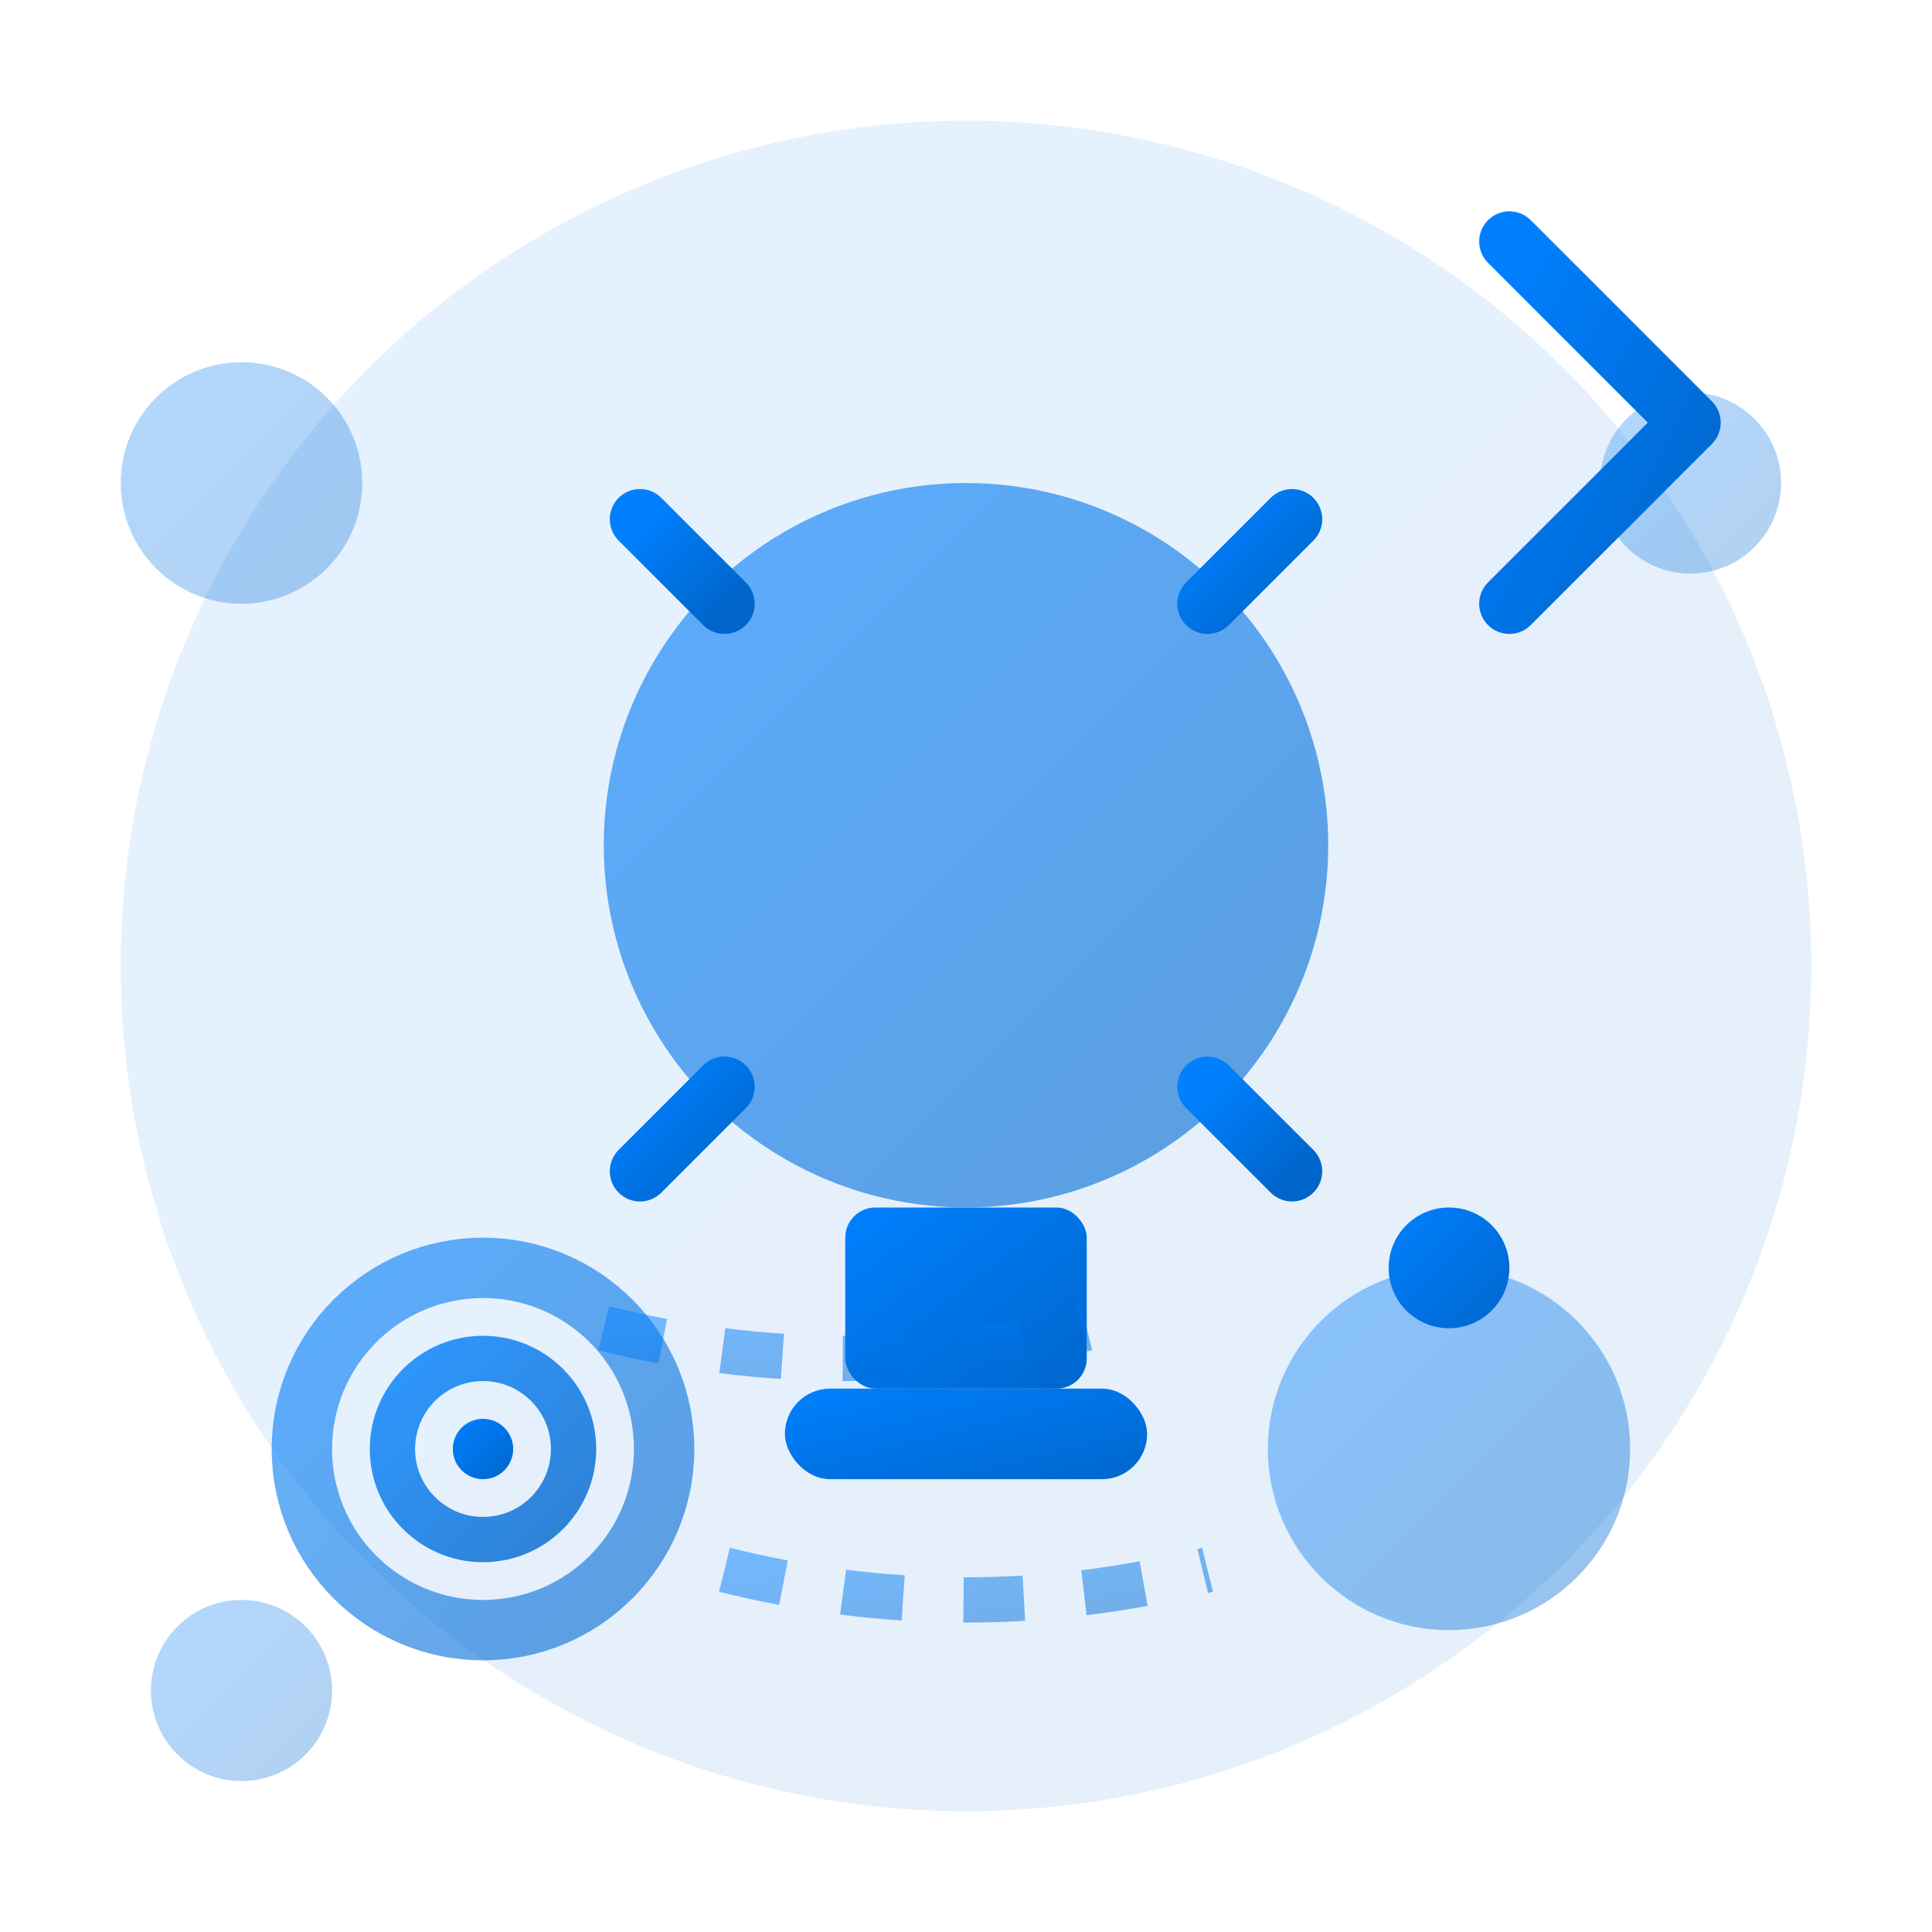 <svg xmlns="http://www.w3.org/2000/svg" viewBox="0 0 64 64" width="64" height="64">
  <defs>
    <linearGradient id="consultingGrad" x1="0%" y1="0%" x2="100%" y2="100%">
      <stop offset="0%" style="stop-color:#0080FF;stop-opacity:1" />
      <stop offset="100%" style="stop-color:#0066CC;stop-opacity:1" />
    </linearGradient>
  </defs>
  
  <!-- Background circle -->
  <circle cx="32" cy="32" r="28" fill="url(#consultingGrad)" opacity="0.1"/>
  
  <!-- Lightbulb representing strategy and ideas -->
  <circle cx="32" cy="28" r="12" fill="url(#consultingGrad)" opacity="0.6"/>
  
  <!-- Lightbulb base -->
  <rect x="28" y="40" width="8" height="6" fill="url(#consultingGrad)" rx="1"/>
  <rect x="26" y="46" width="12" height="3" fill="url(#consultingGrad)" rx="1.5"/>
  
  <!-- Inner light rays -->
  <path d="M32 20 L32 16" stroke="url(#consultingGrad)" stroke-width="2" stroke-linecap="round"/>
  <path d="M44 28 L48 28" stroke="url(#consultingGrad)" stroke-width="2" stroke-linecap="round"/>
  <path d="M20 28 L16 28" stroke="url(#consultingGrad)" stroke-width="2" stroke-linecap="round"/>
  <path d="M40 20 L42.8 17.2" stroke="url(#consultingGrad)" stroke-width="2" stroke-linecap="round"/>
  <path d="M24 20 L21.2 17.2" stroke="url(#consultingGrad)" stroke-width="2" stroke-linecap="round"/>
  <path d="M40 36 L42.8 38.8" stroke="url(#consultingGrad)" stroke-width="2" stroke-linecap="round"/>
  <path d="M24 36 L21.2 38.8" stroke="url(#consultingGrad)" stroke-width="2" stroke-linecap="round"/>
  
  <!-- Strategic elements -->
  <!-- Chess piece representing strategy -->
  <circle cx="48" cy="48" r="6" fill="url(#consultingGrad)" opacity="0.4"/>
  <path d="M48 42 L48 54" stroke="url(#consultingGrad)" stroke-width="2"/>
  <circle cx="48" cy="42" r="2" fill="url(#consultingGrad)"/>
  
  <!-- Target representing goals -->
  <circle cx="16" cy="48" r="6" fill="none" stroke="url(#consultingGrad)" stroke-width="2" opacity="0.6"/>
  <circle cx="16" cy="48" r="3" fill="none" stroke="url(#consultingGrad)" stroke-width="1.5" opacity="0.8"/>
  <circle cx="16" cy="48" r="1" fill="url(#consultingGrad)"/>
  
  <!-- Network/Connection lines -->
  <path d="M24 52 Q32 54 40 52" stroke="url(#consultingGrad)" stroke-width="1.5" fill="none" opacity="0.5" stroke-dasharray="2,2"/>
  <path d="M20 44 Q28 46 36 44" stroke="url(#consultingGrad)" stroke-width="1.5" fill="none" opacity="0.5" stroke-dasharray="2,2"/>
  
  <!-- Consultation/Discussion bubbles -->
  <circle cx="8" cy="16" r="4" fill="url(#consultingGrad)" opacity="0.3"/>
  <circle cx="56" cy="16" r="3" fill="url(#consultingGrad)" opacity="0.3"/>
  <circle cx="8" cy="56" r="3" fill="url(#consultingGrad)" opacity="0.3"/>
  
  <!-- Arrow indicating direction/growth -->
  <path d="M50 8 L56 14 L50 20" stroke="url(#consultingGrad)" stroke-width="2" fill="none" stroke-linecap="round" stroke-linejoin="round"/>
</svg>
